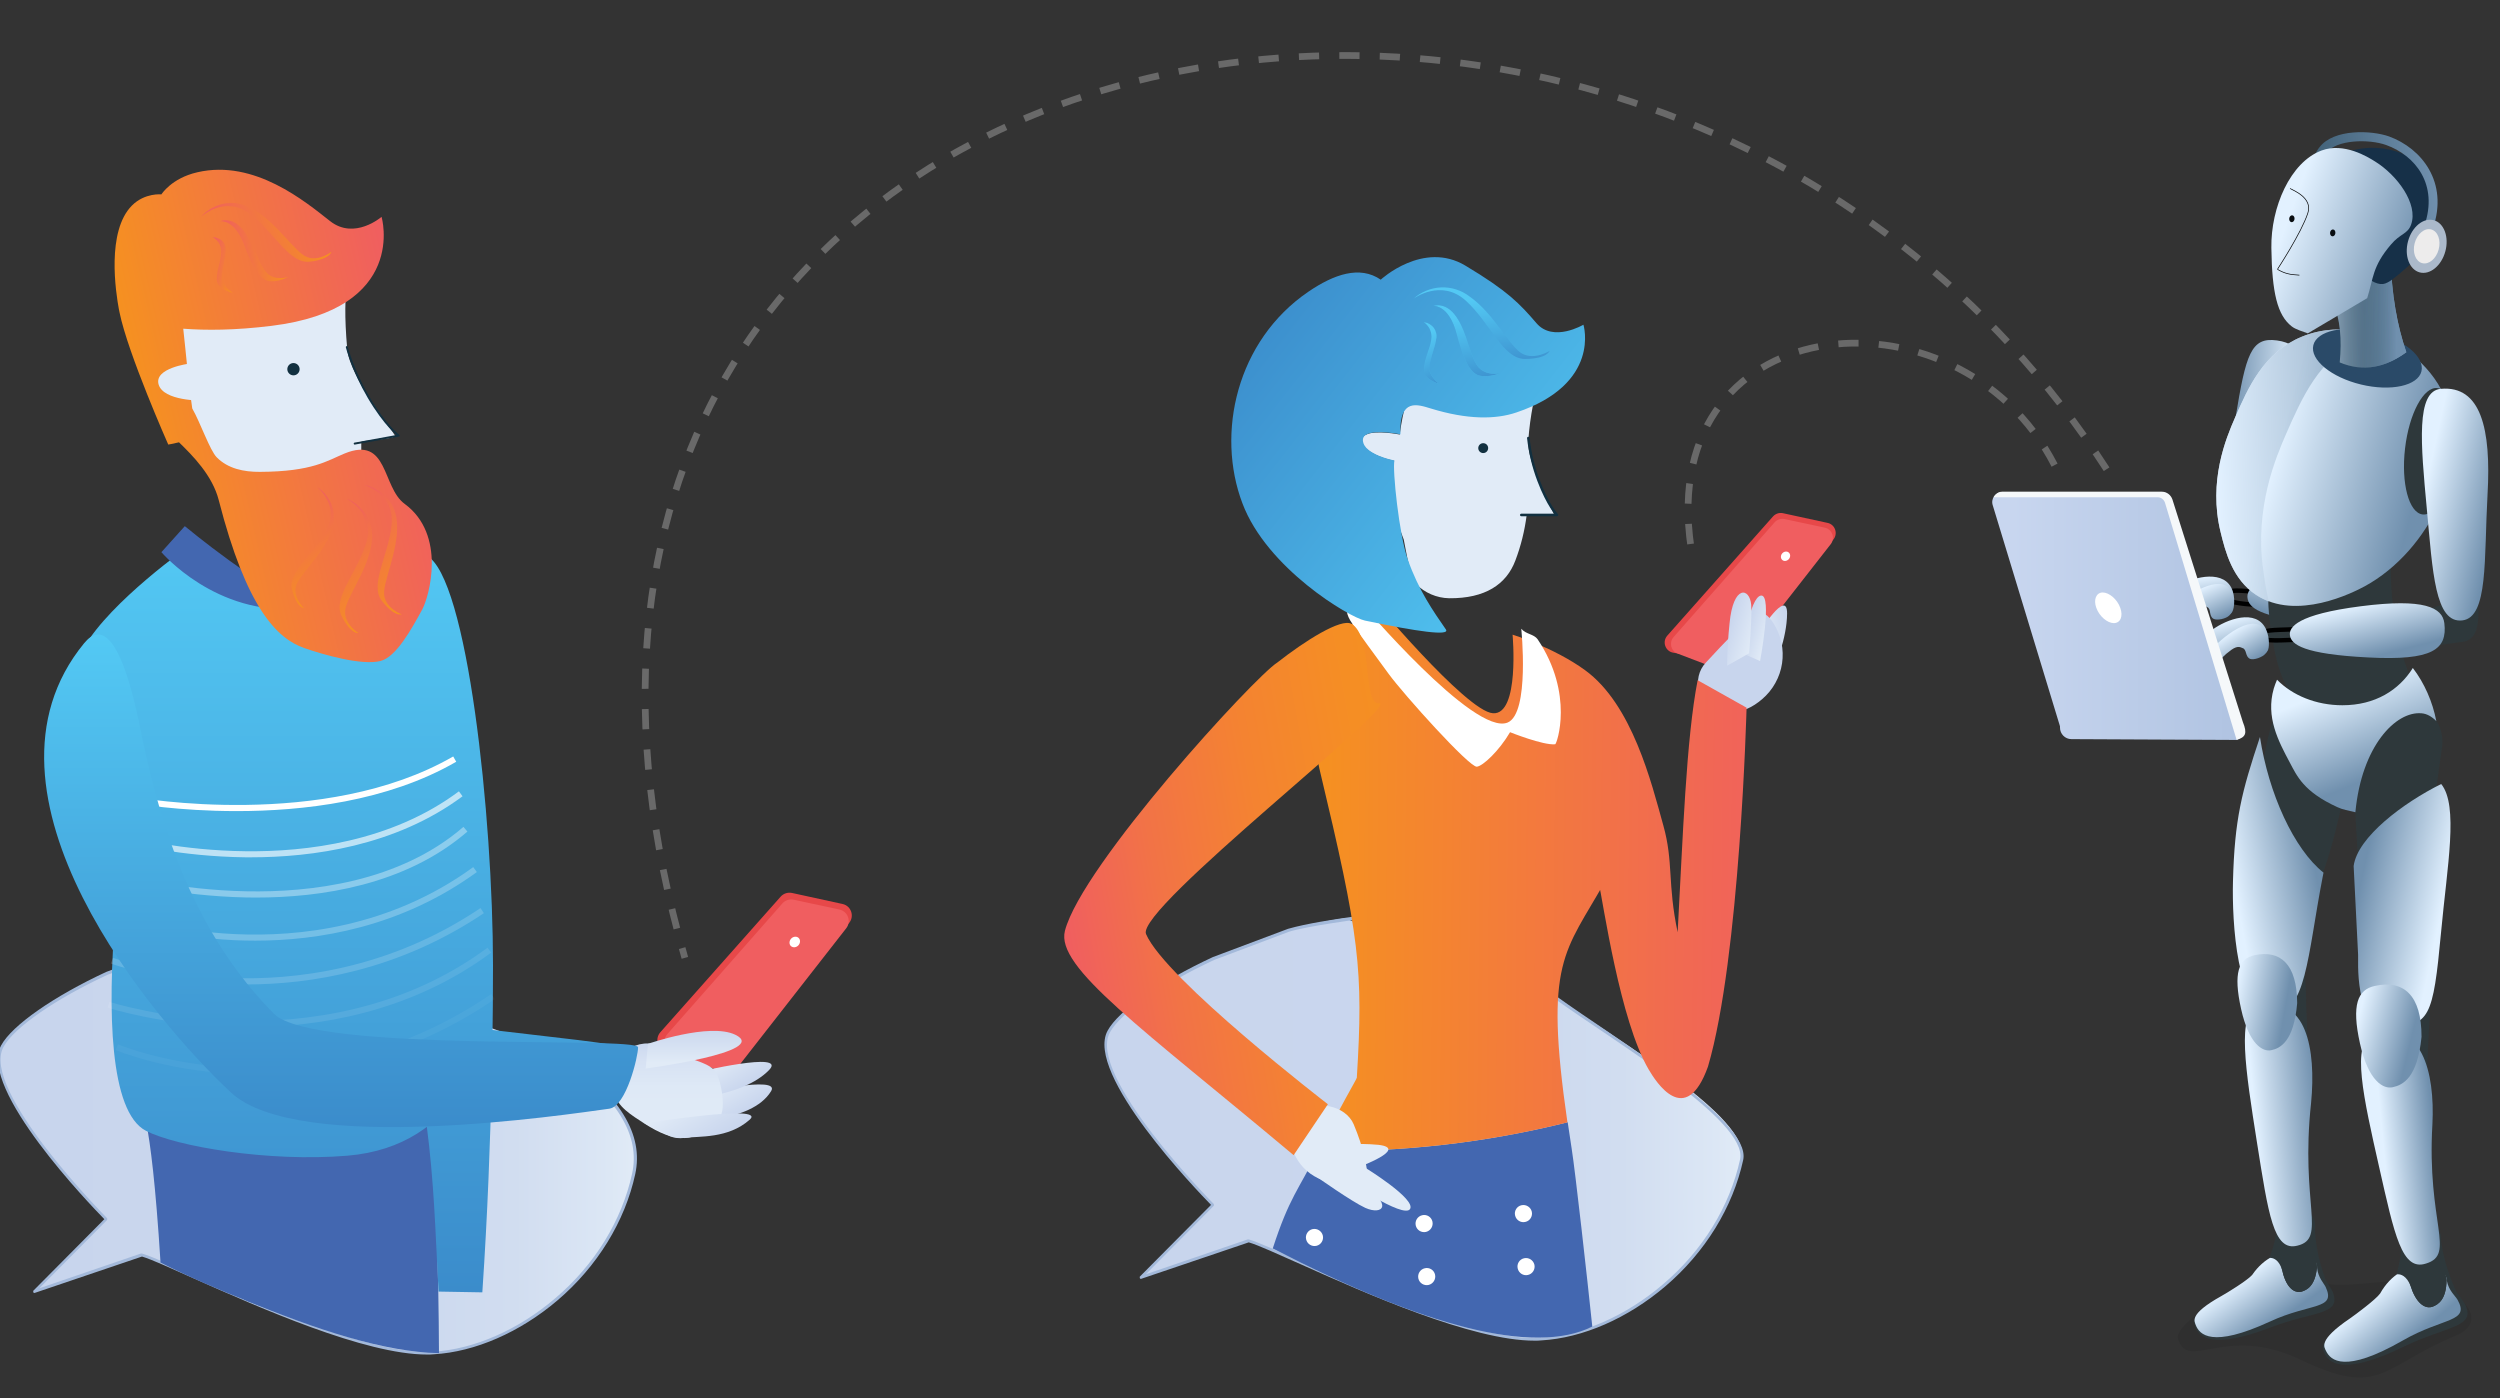 <svg width="522" height="292" viewBox="0 0 522 292" fill="none" xmlns="http://www.w3.org/2000/svg">
<rect x="0" y="0" width="522" height="292" fill="#333333" stroke="none"/>
<g clip-path="url(#clip0_316_8)">
<g clip-path="url(#clip1_316_8)">
<path d="M478.51 176.615C479.902 176.671 483.106 180.209 484.638 183.329C486.728 177.952 488.622 170.18 490.377 161.07C492.077 151.849 480.292 149.76 476.866 148.032C473.996 146.612 472.046 162.212 471.461 167.255L470.514 177.117C473.829 175.863 475.779 176.559 478.51 176.615Z" fill="#2E383B"/>
<path d="M499.765 176.354C501.192 176.208 505.123 172.597 507.133 175.626L509.958 155.59C510.453 145.805 497.988 145.251 494.173 143.912C491.028 142.834 491.407 159.23 491.494 164.53L492.595 183.966C495.857 182.247 496.94 176.645 499.765 176.354Z" fill="#2E383B"/>
<path d="M474.275 129.98C474.443 135.858 476.142 142.182 478.928 145.609C487.898 148.729 493.386 148.172 501.632 145.219C498.596 138.56 497.064 130.342 497.37 121.65L474.275 129.98Z" fill="#2E383B"/>
<path d="M473.605 125.333C473.776 132.218 475.689 139.608 478.763 143.609C488.703 147.25 494.783 146.601 503.937 143.141C500.555 135.354 498.882 125.73 499.223 115.565L473.605 125.333Z" fill="#2E383B"/>
<path d="M503.8 139.476C500.922 144.093 495.935 147.256 489.096 147.256C483.567 147.256 478.637 145.176 475.445 141.927C475.189 142.497 474.961 143.124 474.761 143.779C473.052 149.707 475.73 154.751 478.067 159.139C479.606 162.018 480.945 165.295 488.07 168.544C489.295 169.114 490.15 169.171 491.803 169.598C493.114 155.748 500.238 148.453 505.624 148.937C506.735 149.023 507.761 149.621 508.702 150.562C507.932 146.544 506.222 142.64 503.8 139.476Z" fill="url(#paint0_linear_316_8)"/>
<path d="M471.473 126.325C467.733 126.063 464.682 125.767 464.813 124.488C465.01 122.782 467.93 123.373 471.669 123.635C475.409 123.897 478.394 124.718 478.329 125.472C478.296 126.194 475.212 126.587 471.473 126.325Z" stroke="black" stroke-width="0.93" stroke-miterlimit="10"/>
<path d="M466.387 126.883C466.453 126.555 466.912 123.766 465.403 121.962C462.779 118.813 456.283 121.076 453.922 122.946C452.773 123.865 452.642 124.652 452.609 124.914C452.511 125.702 453.429 126.686 454.25 126.555C456.218 126.227 455.299 125.144 458.842 124.258C460.384 123.865 460.876 124.717 461.139 124.914C462.057 125.57 461.434 126.948 462.451 127.867C463.14 128.49 465.042 128.687 465.731 128.195C466.059 127.932 466.256 127.539 466.387 126.883Z" fill="url(#paint1_linear_316_8)"/>
<path d="M466.158 127.014C466.223 126.686 466.683 123.832 465.174 122.552C462.517 120.322 455.923 124.586 453.528 127.112C452.38 128.359 452.216 129.179 452.183 129.441C452.085 130.261 453.003 130.918 453.856 130.524C455.857 129.573 454.939 128.818 458.514 126.85C460.056 125.997 460.548 126.653 460.844 126.751C461.762 127.112 461.139 128.621 462.188 129.212C462.91 129.605 464.813 129.212 465.502 128.49C465.83 128.162 466.027 127.703 466.158 127.014Z" fill="url(#paint2_linear_316_8)"/>
<path d="M483.316 129.933C471.736 128.884 469.505 126.817 469.276 124.849C469.079 123.176 470.457 120.551 481.676 119.206C492.895 117.861 496.143 118.616 496.536 121.896C497.258 127.407 494.699 130.983 483.316 129.933Z" fill="url(#paint3_linear_316_8)"/>
<path d="M473.605 125.333C473.776 132.218 475.689 139.608 478.763 143.609C488.703 147.25 490.732 144.978 499.886 141.518C496.505 133.732 498.882 125.73 499.223 115.565L473.605 125.333Z" fill="#2E383B"/>
<path d="M478.755 133.608C475.015 133.772 471.931 133.87 471.931 132.82C471.931 131.41 474.916 131.574 478.656 131.41C482.396 131.246 485.447 131.606 485.479 132.197C485.512 132.82 482.494 133.444 478.755 133.608Z" fill="#2E383B" stroke="black" stroke-width="0.93" stroke-miterlimit="10"/>
<path d="M466.782 87.189C468.947 73.969 469.997 70.327 475.41 71.082C481.15 71.869 480.691 75.445 478.493 88.665C476.328 101.885 475.442 109.398 470.259 108.512C462.025 107.101 464.617 100.409 466.782 87.189Z" fill="url(#paint4_linear_316_8)"/>
<path d="M480.658 70.294C489.482 66.686 497.88 70.59 499.127 71.18C500.012 71.607 507.098 75.15 510.444 82.793C516.382 96.308 507.328 115.04 493.747 122.421C491.319 123.733 479.509 129.737 471.111 124.225C466.092 120.945 464.649 115.106 463.665 111.103C461.04 100.442 464.813 91.453 466.65 87.254C469.438 80.89 472.653 73.575 480.658 70.294Z" fill="url(#paint5_linear_316_8)"/>
<path d="M512.603 94.833C513.456 87.545 511.814 81.364 508.935 81.027C506.056 80.69 503.03 86.325 502.177 93.612C501.324 100.9 502.966 107.081 505.845 107.418C508.724 107.755 511.75 102.121 512.603 94.833Z" fill="#2E383B"/>
<path d="M506.836 131.344C507.033 132 508.706 133.575 507.755 134.887L514.578 133.968C518.351 133.017 517.334 127.112 517.465 125.177C517.563 123.569 511.363 125.734 509.362 126.423L506.574 127.342C507.558 128.654 506.443 130.065 506.836 131.344Z" fill="#2E383B"/>
<path d="M519.401 103.23C518.646 116.615 519.598 128.884 514.152 129.54C508.411 130.229 507.952 119.436 506.705 106.084C505.459 92.733 504.409 81.645 509.658 81.186C517.99 80.464 520.188 89.485 519.401 103.23Z" fill="url(#paint6_linear_316_8)"/>
<path d="M494.535 137.282C480.921 136.593 478.362 134.559 478.132 132.623C477.935 130.95 479.641 128.293 492.927 126.587C506.213 124.881 509.986 126.85 510.379 130.13C511.035 135.609 507.919 137.971 494.535 137.282Z" fill="url(#paint7_linear_316_8)"/>
<path d="M473.736 134.789C473.769 134.46 473.9 131.639 472.195 130.032C469.242 127.211 463.009 130.229 460.91 132.361C459.893 133.411 459.827 134.198 459.827 134.46C459.827 135.281 460.844 136.133 461.664 135.904C463.567 135.346 462.55 134.395 465.962 133.083C467.438 132.525 468.028 133.312 468.324 133.476C469.308 134.034 468.848 135.445 469.964 136.265C470.751 136.822 472.621 136.79 473.244 136.199C473.572 135.871 473.704 135.445 473.736 134.789Z" fill="url(#paint8_linear_316_8)"/>
<path d="M473.54 134.953C473.572 134.624 473.704 131.738 472.031 130.655C469.144 128.752 463.075 133.739 461.008 136.56C459.991 137.938 459.958 138.758 459.958 139.02C459.958 139.84 460.943 140.365 461.73 139.873C463.6 138.692 462.616 138.069 465.929 135.674C467.372 134.657 467.93 135.248 468.225 135.313C469.177 135.543 468.75 137.15 469.833 137.577C470.587 137.872 472.424 137.249 473.048 136.462C473.343 136.134 473.507 135.641 473.54 134.953Z" fill="url(#paint9_linear_316_8)"/>
<path opacity="0.65" d="M472.555 119.009C470.718 106.117 475.179 95.554 477.311 90.666C480.592 83.187 484.332 74.625 492.566 71.213C493.878 70.655 495.19 70.294 496.437 70.098C493.025 68.949 486.956 67.736 480.658 70.294C472.653 73.575 469.438 80.89 466.65 87.287C464.813 91.454 461.04 100.475 463.665 111.136C464.649 115.138 466.092 120.945 471.111 124.258C471.964 124.816 472.85 125.242 473.736 125.603C473.145 123.241 472.817 120.945 472.555 119.009Z" fill="url(#paint10_linear_316_8)"/>
<path d="M505.601 77.523C506.331 74.494 501.867 70.82 495.632 69.318C489.397 67.816 483.75 69.054 483.021 72.084C482.291 75.114 486.754 78.787 492.989 80.289C499.225 81.791 504.871 80.553 505.601 77.523Z" fill="#2A4A68"/>
<path d="M487.022 62.717C488.696 66.653 488.991 71.049 488.531 75.674C493.518 77.774 498.11 76.691 502.441 73.542C500.505 67.933 499.357 61.437 499.16 53.859L487.022 62.717Z" fill="url(#paint11_linear_316_8)"/>
<path d="M487.022 62.717C488.696 66.653 488.991 71.049 488.531 75.674C493.518 77.774 498.11 76.691 502.441 73.542C500.505 67.933 499.357 61.437 499.16 53.859L487.022 62.717Z" fill="url(#paint12_linear_316_8)"/>
<path d="M487.022 62.717C488.696 66.653 488.991 71.049 488.531 75.674C493.518 77.774 498.11 76.691 502.441 73.542C500.505 67.933 499.357 61.437 499.16 53.859L487.022 62.717Z" fill="url(#paint13_linear_316_8)"/>
<path d="M487.022 62.717C488.696 66.653 488.991 71.049 488.531 75.674C493.518 77.774 498.11 76.691 502.441 73.542C500.505 67.933 499.357 61.437 499.16 53.859L487.022 62.717Z" fill="url(#paint14_linear_316_8)"/>
<path d="M486.727 34.045C490.532 29.616 501.391 29.584 506.082 35.357C509.789 39.917 508.476 46.609 508.378 47.167C508.214 47.922 507.853 49.594 506.738 51.432C506.213 52.252 505.491 53.269 503.457 55.04C500.308 57.796 498.766 59.173 497.552 59.305C492.041 59.895 480.658 41.098 486.727 34.045Z" fill="#163048"/>
<path d="M507.984 47.725L506.213 47.101C509.165 38.539 504.343 32.471 498.208 30.273C494.633 28.993 487.842 29.124 485.743 31.913L483.118 32.831C483.545 31.913 483.938 31.158 484.266 30.797C487.219 26.828 495.223 27.189 498.864 28.501C505.589 30.962 511.33 38.014 507.984 47.725Z" fill="url(#paint15_linear_316_8)"/>
<path d="M510.59 52.476C511.4 49.467 510.313 46.558 508.161 45.978C506.009 45.398 503.608 47.368 502.797 50.377C501.987 53.386 503.074 56.295 505.226 56.875C507.378 57.454 509.779 55.485 510.59 52.476Z" fill="#ABB9CA"/>
<path d="M509.195 52.1C509.718 50.158 509.022 48.282 507.64 47.91C506.258 47.538 504.713 48.81 504.19 50.752C503.667 52.694 504.364 54.57 505.746 54.942C507.128 55.315 508.672 54.042 509.195 52.1Z" fill="#EDECEC"/>
<path d="M495.912 33.717C494.403 32.766 489.417 29.682 484.758 31.421C478.197 33.848 474.13 43.329 474.261 51.76C474.392 61.142 475.507 65.833 478.526 68.162C479.313 68.785 480.887 69.245 481.872 69.605L494.272 62.257C495.584 58.091 495.322 55.663 499.192 51.103C501.226 48.676 502.735 48.938 503.457 46.839C504.933 42.574 500.57 36.604 495.912 33.717Z" fill="url(#paint16_linear_316_8)"/>
<path d="M478.165 39.36C478.821 39.753 482.955 41.295 481.872 44.51C480.527 48.611 475.574 56.156 475.574 56.156" stroke="black" stroke-width="0.142" stroke-miterlimit="10"/>
<path d="M479.098 45.74C479.144 45.344 478.934 44.994 478.628 44.958C478.322 44.923 478.037 45.215 477.99 45.61C477.944 46.006 478.154 46.356 478.46 46.392C478.766 46.428 479.052 46.136 479.098 45.74Z" fill="#0A0E11"/>
<path d="M487.628 48.693C487.675 48.297 487.464 47.947 487.158 47.911C486.852 47.875 486.567 48.167 486.52 48.563C486.474 48.959 486.685 49.309 486.99 49.345C487.296 49.38 487.582 49.089 487.628 48.693Z" fill="#0A0E11"/>
<path d="M475.509 56.224C477.06 57.125 478.094 57.347 480.115 57.452" stroke="black" stroke-width="0.141"/>
<path opacity="0.54" d="M480.218 283.857C464.645 276.404 456.798 286.523 454.77 279.536C453.609 275.597 473.642 264.516 480.218 266.734C489.117 269.726 491.925 267.439 503.698 267.439C514.534 268.942 519.958 275.915 512.771 278.888C497.11 285.369 497.243 291.999 480.218 283.857Z" fill="black" fill-opacity="0.14"/>
<path d="M501.869 281.198C488.953 287.464 486.189 284.481 485.313 282.456C485.012 281.635 483.617 280.212 490.896 275.971C492.045 275.287 496.669 272.386 497.682 271.128C502.826 263.356 511.446 262.535 511.336 266.503C511.583 268.583 514.346 271.565 514.702 272.332C517.11 277.23 510.926 276.792 501.869 281.198Z" fill="#2E383B"/>
<path d="M508.435 272.55C509.065 272.523 512.157 268.418 513.005 269.951C511.226 266.257 510.214 262.699 509.694 259.197C509.995 254.408 504.659 253.861 503.017 253.122C501.676 252.52 501.567 259.99 501.184 262.535C500.91 264.341 499.46 269.978 499.46 269.978C500.856 269.185 507.204 272.632 508.435 272.55Z" fill="#2E383B"/>
<path d="M501.676 279.911C489.527 286.862 486.626 284.043 485.668 282.073C485.34 281.279 483.862 279.911 490.676 275.287C491.743 274.548 496.039 271.374 496.97 270.088C501.457 262.07 510.734 263.411 510.898 267.406C511.253 269.458 512.731 270.662 513.142 271.401C515.768 276.135 510.186 275.013 501.676 279.911Z" fill="url(#paint17_linear_316_8)"/>
<path d="M510.843 267.297C510.789 271.319 509.147 272.359 507.97 272.824C506.958 273.235 505.097 272.934 503.701 269.54C502.306 266.12 502.88 264.533 504.851 263.712C508.162 262.371 510.405 263.356 510.843 267.297Z" fill="#2E383B"/>
<path d="M510.844 267.297C510.789 271.319 509.147 272.359 507.97 272.824C506.958 273.235 505.097 272.934 503.702 269.54C502.06 263.876 498.721 267.433 501.403 265.217C502.58 262.289 510.406 263.356 510.844 267.297Z" fill="#2E383B"/>
<path d="M506.629 226.005L507.067 216.756C507.231 214.266 507.806 206.549 506.301 206.987C504.467 207.534 498.584 207.479 498.584 212.131L499.432 221.627C500.445 220.258 502.223 222.037 502.907 222.146C504.194 222.338 505.124 225.102 506.629 226.005Z" fill="#2E383B"/>
<path d="M507.888 234.761C506.684 255.311 512.841 261.906 506.575 263.821C501.513 265.491 499.98 257.883 496.751 243.627C493.522 229.343 490.813 217.494 495.493 216.181C505.645 212.678 508.436 223.843 507.888 234.761Z" fill="url(#paint18_linear_316_8)"/>
<path d="M509.721 163.697C513.388 168.239 510.98 180.717 509.694 194.673C508.025 212.569 507.259 214.238 499.077 214.348C491.333 214.457 492.482 199.899 492.373 199.38C492.318 199.051 491.497 181.155 491.442 180.827C492.236 174.779 501.841 167.61 509.721 163.697Z" fill="url(#paint19_linear_316_8)"/>
<path d="M505.617 216.482C504.769 225.129 501.704 226.552 499.57 227.017C497.736 227.427 494.535 225.895 492.756 217.85C490.977 209.805 492.263 206.658 495.848 205.865C501.868 204.524 505.617 207.78 505.617 216.482Z" fill="url(#paint20_linear_316_8)"/>
<path d="M474.18 277.136C461.428 282.034 459.02 278.942 458.364 276.945C458.145 276.151 456.941 274.646 464.165 271.225C465.314 270.678 469.911 268.27 471.006 267.176C476.506 260.198 484.742 260.116 484.332 263.919C484.387 265.917 486.795 269.009 487.068 269.748C488.984 274.646 483.128 273.716 474.18 277.136Z" fill="#2E383B"/>
<path d="M481.896 219.288L481.541 210.039C481.513 207.549 481.404 199.805 479.926 200.353C478.147 201.037 472.292 201.502 472.675 206.126L474.344 215.512C475.247 214.062 477.162 215.676 477.846 215.731C479.187 215.841 480.337 218.522 481.896 219.288Z" fill="#2E383B"/>
<path d="M481.048 269.474C481.65 269.501 484.961 265.835 485.645 267.367C484.249 263.7 483.565 260.225 483.346 256.832C484.03 252.289 478.941 251.332 477.463 250.483C476.232 249.799 475.52 256.941 474.918 259.322C474.508 261.019 472.647 266.3 472.647 266.3C474.07 265.643 479.871 269.447 481.048 269.474Z" fill="#2E383B"/>
<path d="M482.553 230.316C480.282 251.359 485.891 258.611 479.707 260.088C474.7 261.402 473.632 253.466 471.252 238.525C468.898 223.585 466.901 211.189 471.498 210.204C481.568 207.44 483.648 219.124 482.553 230.316Z" fill="url(#paint21_linear_316_8)"/>
<path d="M471.881 153.889C468.077 165.3 466.572 170.991 466.244 184.126C466.025 192.308 467.01 211.463 474.481 211.572C481.568 211.682 481.759 199.724 484.961 183.168C485.016 182.84 485.07 182.539 485.152 182.211C478.968 177.285 473.687 165.683 471.881 153.889Z" fill="url(#paint22_linear_316_8)"/>
<path d="M479.652 209.465C478.941 217.537 476.122 218.878 474.207 219.289C472.537 219.644 469.61 218.194 467.94 210.669C466.271 203.144 467.42 200.189 470.704 199.45C476.15 198.273 479.625 201.311 479.652 209.465Z" fill="url(#paint23_linear_316_8)"/>
<path d="M473.988 275.932C461.783 281.569 459.238 278.641 458.472 276.671C458.226 275.877 456.94 274.454 463.808 270.623C464.903 270.021 469.281 267.34 470.266 266.19C475.219 258.912 483.975 260.937 483.811 264.768C484.003 266.765 485.289 268.024 485.617 268.763C487.779 273.497 482.525 271.992 473.988 275.932Z" fill="url(#paint24_linear_316_8)"/>
<path d="M483.785 264.658C483.402 268.489 481.732 269.337 480.583 269.693C479.598 269.994 477.819 269.583 476.78 266.218C475.74 262.852 476.396 261.374 478.339 260.772C481.596 259.732 483.703 260.882 483.785 264.658Z" fill="#2E383B"/>
<path d="M483.784 264.658C483.401 268.489 481.732 269.337 480.583 269.693C479.598 269.994 477.819 269.584 476.779 266.218C475.685 260.69 472.182 263.782 474.946 261.894C476.287 259.213 483.702 260.882 483.784 264.658Z" fill="#2E383B"/>
</g>
<g clip-path="url(#clip2_316_8)">
<g clip-path="url(#clip3_316_8)">
<path d="M326.445 209.237C337.408 217.223 365.649 233.176 363.725 242.106C359.097 263.105 339.15 278.533 321.853 279.567C304.556 280.566 268.511 261.381 260.743 259.022L238.255 266.735L253.247 251.58C253.247 251.58 226.422 224.573 231.485 215.371C233.736 211.342 242.339 205.226 253.356 200.162L269.055 194.263C272.903 193.156 276.824 192.285 280.798 191.722" fill="url(#paint25_linear_316_8)"/>
<path d="M271.706 264.031C266.751 261.835 262.776 260.002 260.743 259.403L238.31 267.008C238.201 267.062 238.147 267.008 238.038 266.953C238.038 266.899 237.984 266.899 237.984 266.845C237.984 266.79 237.984 266.79 237.984 266.736C237.984 266.681 237.984 266.681 237.984 266.627C237.984 266.572 237.984 266.518 238.038 266.518L252.866 251.581C250.162 248.822 226.368 224.193 231.268 215.208C233.519 211.016 242.34 204.899 253.248 199.836L268.947 193.937C272.795 192.83 278.585 191.959 282.56 191.396C282.723 191.396 283.558 191.505 283.612 191.668C283.612 191.831 283.34 191.995 283.34 191.995C283.34 191.995 272.976 193.374 269.165 194.536L253.52 200.434C242.721 205.462 233.954 211.47 231.758 215.553C226.803 224.483 253.139 251.091 253.411 251.363C253.411 251.417 253.465 251.417 253.465 251.472C253.465 251.526 253.465 251.526 253.465 251.581C253.465 251.635 253.465 251.635 253.465 251.69C253.465 251.744 253.465 251.798 253.411 251.798L239.254 266.064L260.526 258.786C260.58 258.786 260.58 258.786 260.635 258.786C260.689 258.786 260.689 258.786 260.743 258.786C262.776 259.385 266.806 261.218 271.869 263.469C285.754 269.64 309.004 280.112 321.727 279.332C330.221 278.842 339.532 274.758 347.245 268.151C355.504 261.146 361.184 251.889 363.326 242.088C365.087 234.048 336.7 217.277 324.522 208.457C324.413 208.348 324.359 208.13 324.467 208.021C324.576 207.912 324.794 207.858 324.903 207.967C337.299 216.951 365.794 233.885 363.98 242.197C361.838 252.052 356.048 261.49 347.717 268.587C339.895 275.248 330.475 279.386 321.818 279.876C321.382 279.931 320.928 279.931 320.438 279.931C307.407 279.967 285.155 270.039 271.706 264.031Z" fill="#A3B9DA"/>
<path d="M332.471 276.99C331.4 266.754 328.914 244.556 328.17 239.874C327.861 237.914 327.589 236.08 327.335 234.32C310.292 238.585 292.777 240.6 275.208 240.309C271.125 248.477 269.219 250.001 265.752 260.673C297.388 276.972 320.202 283.07 332.471 276.99Z" fill="#4367B0"/>
<path d="M370.205 107.834L348.135 132.717C346.991 134.006 347.735 136.039 349.423 136.293L358.153 137.672C358.861 137.781 359.587 137.527 360.077 137.019L382.71 112.771C383.853 111.537 383.236 109.522 381.585 109.177L372.31 107.162C371.53 106.981 370.731 107.253 370.205 107.834Z" fill="#E74849"/>
<path d="M370.531 109.068L349.441 133.026C348.443 134.169 348.878 135.948 350.294 136.474L359.659 140.05C360.549 140.395 361.547 140.104 362.146 139.36L382.256 113.624C383.236 112.372 382.564 110.502 381.004 110.175L372.618 108.379C371.838 108.233 371.039 108.487 370.531 109.068Z" fill="#F05E60"/>
<path d="M373.489 116.764C373.87 116.346 373.889 115.729 373.507 115.384C373.144 115.04 372.527 115.112 372.146 115.53C371.765 115.947 371.747 116.564 372.128 116.909C372.491 117.254 373.09 117.181 373.489 116.764Z" fill="white"/>
<path d="M370.749 141.32C370.749 141.32 364.215 142.7 358.316 141.574C352.418 140.467 363.289 136.565 363.289 136.565L370.749 141.32Z" fill="url(#paint26_linear_316_8)"/>
<path d="M370.532 139.161C370.532 139.161 373.109 133.443 373.145 128.089C373.163 122.735 367.337 132.1 367.337 132.1L370.532 139.161Z" fill="url(#paint27_linear_316_8)"/>
<path d="M361.202 148.544C360.549 148.472 359.914 148.344 359.333 148.254C358.298 148.054 357.336 147.564 356.538 146.874C355.739 146.167 355.158 145.277 354.832 144.261C354.505 143.263 354.451 142.174 354.687 141.157C354.922 140.123 355.413 139.179 356.139 138.398C359.95 134.242 364.705 129.305 366.738 128.162C368.008 127.454 369.243 128.507 370.332 130.177C371.911 132.663 372.528 135.621 372.092 138.525C371.657 141.429 370.168 144.079 367.936 145.985C365.994 147.655 363.689 148.853 361.202 148.544Z" fill="url(#paint28_linear_316_8)"/>
<path d="M367.501 138.035C367.501 138.035 370.115 124.151 367.719 124.35C365.323 124.55 363.671 136.329 363.671 136.329L367.501 138.035Z" fill="url(#paint29_linear_316_8)"/>
<path d="M365.214 136.402C365.214 136.402 365.867 129.106 365.65 126.292C365.359 122.699 361.893 121.991 361.13 130.158C360.822 133.099 360.64 136.057 360.622 138.997L365.214 136.402Z" fill="url(#paint30_linear_316_8)"/>
<path d="M333.905 166.059C333.851 165.841 333.814 165.605 333.796 165.387C333.706 161.993 333.887 163.028 333.905 166.059Z" fill="url(#paint31_linear_316_8)"/>
<path d="M275.208 240.309C279.691 231.307 283.285 225.336 283.303 225.027C284.7 202.412 283.902 195.642 275.48 160.45C271.868 145.331 285.898 124.259 285.898 124.259C285.898 124.259 306.099 148.544 311.725 148.925C317.352 149.324 315.827 132.517 315.827 132.517C315.827 132.517 324.466 135.204 330.946 139.923C340.801 147.074 344.794 163.336 347.299 172.338C349.459 180.07 348.134 184.444 350.294 194.662C351.383 174.843 352.072 154.315 354.468 142.028L364.686 147.763C364.686 147.763 363.325 199.908 356.628 222.704C351.963 235.717 345.738 225.862 344.25 223.321C338.242 213.121 334.775 188.618 333.741 183.9C330.783 180.614 333.668 162.011 333.741 165.423C333.759 165.641 333.795 165.877 333.85 166.095C333.886 170.16 337.897 179.072 335.193 183.918C326.735 199.036 322.361 200.398 327.28 234.356C310.255 238.603 292.741 240.599 275.208 240.309Z" fill="url(#paint32_linear_316_8)"/>
<path d="M317.643 131.284C317.643 131.284 319.458 148.925 314.793 150.867C307.805 153.789 283.975 125.621 283.975 125.621C283.975 125.621 279.564 125.53 281.942 129.578C282.686 130.848 288.385 138.562 289.964 140.722C293.122 145.041 306.825 160.269 308.368 160.087C309.639 159.942 312.996 156.802 315.301 152.882C315.301 152.882 322.216 155.659 324.721 155.405C325.048 155.405 328.75 144.932 321.055 133.48C320.274 132.373 318.604 132.445 317.643 131.284Z" fill="white"/>
<path d="M293.104 112.662C291.307 107.616 288.421 102.353 291.035 96.2C290.399 96.073 287.278 95.365 285.553 93.931C285.227 93.731 284.954 93.459 284.755 93.133C284.555 92.806 284.446 92.443 284.428 92.062C284.392 91.79 284.428 91.517 284.573 91.299C284.7 91.064 284.918 90.882 285.172 90.791C287.132 89.702 292.287 90.737 292.287 90.737V90.592C292.432 89.412 292.632 88.268 292.85 87.179C293.285 85.038 293.866 82.932 294.592 80.882L295.173 81.081C300.563 82.751 306.099 83.84 311.707 84.348L312.923 84.457C315.319 84.638 317.715 84.657 320.092 84.53C319.621 86.962 319.294 89.412 319.112 91.88C318.713 96.599 324.285 106.709 324.485 107.416C324.684 108.142 318.822 107.235 318.768 107.562C318.35 110.81 317.57 113.987 316.408 117.036C314.539 122.009 310.11 124.985 302.56 124.913C299.964 124.858 297.496 123.788 295.663 121.954C293.739 117.635 293.739 115.548 293.104 112.662Z" fill="#E1EBF7"/>
<path d="M319.113 91.463C319.458 94.512 320.165 97.489 321.254 100.356C323.196 105.511 325.102 107.525 325.102 107.525H317.643" stroke="#123040" stroke-width="0.53" stroke-linecap="round" stroke-linejoin="round"/>
<path d="M309.693 94.603C309.131 94.603 308.659 94.149 308.659 93.568C308.659 93.006 309.112 92.534 309.693 92.534C310.274 92.534 310.728 92.987 310.728 93.568C310.728 94.131 310.274 94.603 309.693 94.603Z" fill="#123040"/>
<path d="M273.176 60.917C278.548 57.25 283.939 55.399 288.295 58.394C288.295 58.394 297.17 50.172 305.991 55.472C314.811 60.753 317.316 63.403 320.819 67.487C324.322 71.552 330.62 67.796 330.62 67.796C330.62 67.796 334.431 80.137 316.608 86.127C312.27 87.597 306.426 87.651 298.749 85.292C295.99 84.457 292.179 83.059 292.396 90.555V90.682C292.396 90.682 287.242 89.648 285.3 90.737C285.064 90.846 284.846 91.027 284.719 91.263C284.592 91.499 284.538 91.753 284.556 92.025C284.61 92.388 284.737 92.751 284.937 93.06C285.136 93.387 285.391 93.659 285.681 93.877C287.369 95.329 290.509 96.018 291.162 96.145C290.69 97.924 292.142 111.754 293.939 116.8C296.19 123.261 299.33 127.708 301.889 131.41C302.905 132.862 295.936 131.882 284.991 129.577C281.724 128.888 264.518 118.669 259.418 105.093C253.864 90.446 258.202 71.135 273.176 60.917Z" fill="url(#paint33_linear_316_8)"/>
<path d="M295.138 62.369C295.138 62.369 300.891 58.085 306.064 62.786C311.218 67.469 313.796 74.983 318.442 74.947C323.088 74.91 323.56 73.258 323.56 73.258C323.56 73.258 320.475 75.237 317.861 73.858C315.248 72.478 311.981 65.509 306.862 61.915C305.156 60.608 303.051 59.918 300.909 60.009C298.786 60.1 296.735 60.935 295.138 62.369Z" fill="url(#paint34_linear_316_8)"/>
<path d="M299.293 63.875C299.293 63.875 302.56 63.603 304.139 69.701C305.428 74.656 306.898 78.105 309.094 78.468C310.491 78.649 311.925 78.468 313.232 77.905C313.232 77.905 310.074 78.685 308.422 76.308C306.771 73.93 306.408 69.592 304.139 66.235C301.888 62.859 299.293 63.875 299.293 63.875Z" fill="url(#paint35_linear_316_8)"/>
<path d="M299.293 63.875C299.293 63.875 302.56 63.603 304.139 69.701C305.428 74.656 306.898 78.105 309.094 78.468C310.491 78.649 311.925 78.468 313.232 77.905C313.232 77.905 310.074 78.685 308.422 76.308C306.771 73.93 306.408 69.592 304.139 66.235C301.888 62.859 299.293 63.875 299.293 63.875Z" fill="url(#paint36_linear_316_8)"/>
<path d="M297.26 67.269C297.678 67.305 298.077 67.414 298.44 67.632C298.803 67.85 299.13 68.104 299.366 68.449C299.62 68.776 299.783 69.175 299.874 69.574C299.965 69.974 299.965 70.409 299.874 70.808C299.529 72.914 298.658 74.674 298.44 76.58C298.204 78.486 300.546 80.174 300.546 80.174C300.546 80.174 296.789 79.23 297.297 76.471C297.805 73.712 298.803 72.369 298.894 70.355C298.894 69.756 298.749 69.157 298.477 68.612C298.168 68.068 297.751 67.596 297.26 67.269Z" fill="url(#paint37_linear_316_8)"/>
<path d="M297.26 67.269C297.678 67.305 298.077 67.414 298.44 67.632C298.803 67.85 299.13 68.104 299.366 68.449C299.62 68.776 299.783 69.175 299.874 69.574C299.965 69.974 299.965 70.409 299.874 70.808C299.529 72.914 298.658 74.674 298.44 76.58C298.204 78.486 300.546 80.174 300.546 80.174C300.546 80.174 296.789 79.23 297.297 76.471C297.805 73.712 298.803 72.369 298.894 70.355C298.894 69.756 298.749 69.157 298.477 68.612C298.168 68.068 297.751 67.596 297.26 67.269Z" fill="url(#paint38_linear_316_8)"/>
<path d="M318.496 255.138C317.534 255.374 316.572 254.757 316.354 253.795C316.118 252.833 316.717 251.871 317.679 251.653C318.641 251.435 319.603 252.034 319.839 252.996C320.057 253.958 319.458 254.92 318.496 255.138Z" fill="white"/>
<path d="M274.864 260.129C273.902 260.347 272.94 259.748 272.722 258.786C272.486 257.824 273.103 256.862 274.047 256.644C275.009 256.426 275.971 257.025 276.207 257.987C276.424 258.949 275.825 259.911 274.864 260.129Z" fill="white"/>
<path d="M297.75 257.225C296.788 257.443 295.826 256.844 295.608 255.882C295.39 254.92 295.989 253.958 296.951 253.74C297.913 253.504 298.875 254.103 299.093 255.065C299.311 256.027 298.712 256.989 297.75 257.225Z" fill="white"/>
<path d="M274.81 245.645C274.81 245.645 282.233 250.909 285.064 252.198C288.64 253.813 291.271 251.653 283.939 246.898C278.603 243.431 275.826 241.979 275.826 241.979L274.81 245.645Z" fill="url(#paint39_linear_316_8)"/>
<path d="M280.78 246.154C280.78 246.154 293.068 254.539 294.411 252.452C295.754 250.364 284.937 243.74 284.937 243.74L280.78 246.154Z" fill="url(#paint40_linear_316_8)"/>
<path d="M270.217 233.739C270.634 233.285 271.052 232.868 271.469 232.469C274.682 229.492 280.98 230.799 282.65 234.756C284.682 239.583 285.481 243.522 285.481 245.573C285.517 246.861 283.847 247.279 281.669 247.297C275.045 247.333 270.925 244.175 269.509 238.857C268.892 236.625 268.62 235.482 270.217 233.739Z" fill="url(#paint41_linear_316_8)"/>
<path d="M274.592 239.801C278.93 238.894 283.394 238.64 287.805 239.039C294.321 239.801 283.485 243.776 283.485 243.776L274.592 239.801Z" fill="url(#paint42_linear_316_8)"/>
<path d="M277.26 230.563C277.26 230.563 243.301 204.427 239.29 195.026C237.058 189.78 293.395 146.257 287.841 146.82C284.538 147.147 286.697 132.863 282.196 130.267C280.036 129.015 272.45 133.825 266.714 138.326C261.868 141.375 225.896 180.669 222.356 194.354C220.396 201.977 238.147 214.41 270.108 241.199L277.26 230.563Z" fill="url(#paint43_linear_316_8)"/>
<path d="M319.041 266.209C318.079 266.445 317.117 265.828 316.899 264.866C316.663 263.904 317.262 262.942 318.224 262.724C319.186 262.506 320.148 263.105 320.384 264.067C320.602 265.029 320.003 265.991 319.041 266.209Z" fill="white"/>
<path d="M298.295 268.296C297.333 268.514 296.371 267.915 296.154 266.953C295.936 265.991 296.535 265.029 297.497 264.812C298.459 264.576 299.421 265.175 299.638 266.137C299.856 267.099 299.257 268.061 298.295 268.296Z" fill="white"/>
</g>
</g>
<g clip-path="url(#clip4_316_8)">
<g clip-path="url(#clip5_316_8)">
<path d="M117.097 220.09C128.033 228.056 134.298 236.186 132.379 245.094C127.762 266.043 107.863 281.433 90.608 282.465C73.353 283.461 37.394 264.323 29.645 261.969L7.212 269.664L22.167 254.546C22.167 254.546 -4.594 227.604 0.458 218.424C2.703 214.404 11.285 208.303 22.276 203.251L37.938 197.367C41.776 196.262 45.687 195.393 49.652 194.832" fill="url(#paint44_linear_316_8)"/>
<path d="M40.581 266.985C35.638 264.794 31.672 262.965 29.645 262.368L7.265 269.954C7.157 270.008 7.102 269.954 6.994 269.9C6.994 269.845 6.939 269.845 6.939 269.791C6.939 269.737 6.939 269.737 6.939 269.682C6.939 269.628 6.939 269.628 6.939 269.574C6.939 269.519 6.939 269.465 6.994 269.465L21.786 254.564C19.089 251.812 -4.648 227.242 0.24 218.279C2.485 214.097 11.285 207.995 22.167 202.943L37.828 197.059C41.685 195.955 45.632 195.085 49.597 194.524C49.76 194.524 49.869 194.633 49.923 194.796C49.923 194.959 49.815 195.067 49.652 195.122C45.741 195.665 41.848 196.498 38.046 197.657L22.438 203.541C11.665 208.538 2.92 214.531 0.729 218.605C-4.214 227.513 22.058 254.057 22.33 254.328C22.33 254.383 22.384 254.383 22.384 254.437C22.384 254.491 22.384 254.491 22.384 254.546C22.384 254.6 22.384 254.6 22.384 254.654C22.384 254.709 22.384 254.763 22.33 254.763L8.207 268.994L29.427 261.734C29.482 261.734 29.482 261.734 29.536 261.734C29.59 261.734 29.59 261.734 29.645 261.734C31.672 262.331 35.692 264.16 40.743 266.405C54.595 272.561 77.788 283.008 90.481 282.23C98.954 281.741 108.243 277.667 115.938 271.077C124.176 264.088 129.843 254.854 131.98 245.076C133.736 237.055 128.956 229.197 116.807 220.398C116.698 220.289 116.644 220.072 116.753 219.963C116.861 219.855 117.079 219.8 117.187 219.909C129.554 228.871 134.442 236.892 132.632 245.185C130.495 255.016 124.719 264.432 116.409 271.511C108.605 278.156 99.208 282.284 90.571 282.773C90.137 282.827 89.684 282.827 89.195 282.827C76.195 282.864 53.997 272.96 40.581 266.985Z" fill="#A3B9DA"/>
<path d="M162.995 187.227L137.882 215.527C136.597 216.976 137.412 219.293 139.349 219.601L149.271 221.158C150.086 221.285 150.901 220.995 151.462 220.398L177.191 192.84C178.494 191.446 177.788 189.147 175.905 188.748L165.367 186.449C164.498 186.268 163.593 186.558 162.995 187.227Z" fill="#E74849"/>
<path d="M163.358 188.64L139.367 215.889C138.227 217.175 138.734 219.203 140.345 219.818L150.992 223.892C152.005 224.272 153.146 223.964 153.816 223.113L176.684 193.836C177.807 192.406 177.046 190.287 175.254 189.907L165.73 187.861C164.843 187.68 163.937 187.97 163.358 188.64Z" fill="#F05E60"/>
<path d="M166.708 197.385C167.142 196.914 167.16 196.208 166.744 195.828C166.327 195.448 165.621 195.52 165.187 195.991C164.752 196.462 164.734 197.168 165.15 197.548C165.585 197.928 166.273 197.856 166.708 197.385Z" fill="white"/>
<path d="M142.752 233.995C142.752 233.995 156.803 234.683 161.003 227.839C163.14 224.399 145.722 228.346 145.722 228.346L142.752 233.995Z" fill="url(#paint45_linear_316_8)"/>
<path d="M142.336 229.577C142.336 229.577 155.011 229.197 160.587 223.421C164.553 219.329 145.288 223.928 145.288 223.928L142.336 229.577Z" fill="url(#paint46_linear_316_8)"/>
<path d="M128.267 228.075C128.14 227.314 128.032 226.554 127.941 225.793C127.38 220.181 133.282 216.143 138.352 218.605C144.562 221.611 147.097 221.484 149.143 223.44C150.429 224.671 151.787 231.569 150.211 233.416C145.395 239.047 140.778 238.613 134.55 234.593C131.924 232.873 128.792 231.08 128.267 228.075Z" fill="url(#paint47_linear_316_8)"/>
<path d="M134.822 223.113C134.822 223.113 160.967 219.637 153.526 216.052C148.148 213.463 135.293 217.953 135.293 217.953L134.822 223.113Z" fill="url(#paint48_linear_316_8)"/>
<path d="M91.658 282.538C91.513 247.593 89.558 222.969 85.357 226.21C74.801 234.321 54.07 229.523 54.07 229.523C54.07 229.523 49.67 256.157 50.956 271.366C66.183 277.703 80.324 282.32 91.658 282.538Z" fill="#4367B0"/>
<path d="M71.85 278.844C75.724 247.883 77.481 233.47 73.588 236.458C62.688 244.841 29.192 230.483 29.192 230.483C29.192 230.483 31.437 230.573 33.519 263.617C45.216 269.538 58.27 274.39 71.85 278.844Z" fill="#4367B0"/>
<path d="M139.855 237.236C140.797 237.616 141.829 237.743 142.843 237.598C145.957 237.182 151.986 237.816 156.531 233.796C160.333 230.428 134.55 234.557 134.55 234.557L139.855 237.236Z" fill="url(#paint49_linear_316_8)"/>
<path d="M17.568 135.118C23.145 125.486 39.494 114.007 39.494 114.007C39.494 114.007 54.595 125.938 61.167 126.699C67.74 127.459 75.598 110.584 75.598 110.584C75.598 110.584 78.567 110.584 89.087 116.016C97.56 120.38 102.938 170.461 102.938 201.604C102.938 207.198 102.938 237.037 100.711 269.845L91.567 269.682C90.897 256.899 90.644 246.851 89.069 234.81C87.475 222.589 89.322 211.164 89.322 199.232C89.322 181.053 92.418 166.568 93.74 154.401C97.216 162.078 100.15 185.326 101.562 206.076C102.395 218.334 96.021 239.337 72.538 241.31C56.007 242.686 36.742 239.355 30.477 236.114C15.214 228.219 28.902 151.178 29.753 155.216C33.718 173.992 43.115 188.64 59.737 205.388C67.921 213.626 131.274 216.958 130.043 218.985C128.196 222.045 123.362 231.587 122.873 231.334C114.725 227.169 64.807 234.901 50.738 221.828C34.932 207.108 -2.403 169.574 17.568 135.118Z" fill="url(#paint50_linear_316_8)"/>
<path d="M80.415 107.47C80.415 107.47 77.065 125.703 62.707 127.061C45.054 128.727 33.701 115.292 33.701 115.292L38.59 109.86C38.59 109.86 55.609 123.983 61.639 124.689C66.871 125.305 74.73 104.754 74.73 104.754L80.415 107.47Z" fill="#4367B0"/>
<g opacity="0.8">
<path opacity="0.8" d="M52.421 179.007C52.023 179.007 51.624 179.007 51.244 179.007C37.52 178.844 27.054 176.11 26.946 176.092L27.272 174.861C27.38 174.879 37.719 177.595 51.298 177.74C63.792 177.885 81.644 175.821 95.821 165.229L96.582 166.261C82.549 176.708 65.041 179.007 52.421 179.007Z" fill="white"/>
</g>
<path d="M49.417 169.357C37.123 169.357 28.16 167.763 27.961 167.727L28.196 166.46C28.595 166.532 67.686 173.503 94.627 157.95L95.261 159.054C80.867 167.383 63.087 169.357 49.417 169.357Z" fill="white"/>
<g opacity="0.6">
<path opacity="0.6" d="M53.527 187.409C52.821 187.409 52.114 187.39 51.445 187.39C36.869 187.101 25.354 183.986 25.227 183.95L25.571 182.719C25.68 182.755 37.087 185.833 51.499 186.105C64.753 186.358 83.366 184.24 96.764 172.652L97.597 173.63C84.597 184.874 66.835 187.409 53.527 187.409Z" fill="white"/>
</g>
<g opacity="0.5">
<path opacity="0.5" d="M53.309 196.407C51.824 196.407 50.394 196.371 49.036 196.317C34.66 195.647 24.285 191.881 24.194 191.844L24.647 190.649C24.756 190.686 34.967 194.397 49.145 195.049C62.217 195.647 81.428 193.709 98.809 181.053L99.57 182.085C83.673 193.637 66.291 196.407 53.309 196.407Z" fill="white"/>
</g>
<g opacity="0.4">
<path opacity="0.4" d="M51.408 205.551C50.194 205.551 49.036 205.533 47.913 205.478C33.338 204.935 23.253 201.224 23.144 201.187L23.597 199.992C23.687 200.029 33.627 203.686 48.004 204.211C61.239 204.7 81.065 202.563 100.33 189.599L101.036 190.668C83.129 202.708 64.716 205.551 51.408 205.551Z" fill="white"/>
</g>
<g opacity="0.3">
<path opacity="0.3" d="M51.86 214.477C50.973 214.477 50.104 214.459 49.271 214.441C33.845 214.06 22.565 210.439 22.456 210.403L22.854 209.19C22.963 209.226 34.098 212.793 49.343 213.173C63.394 213.517 83.872 211.145 101.797 197.874L102.557 198.906C85.411 211.598 65.965 214.477 51.86 214.477Z" fill="white"/>
</g>
<g opacity="0.2">
<path opacity="0.2" d="M53.165 224.308C51.608 224.308 50.105 224.272 48.693 224.2C34.099 223.439 24.232 219.293 24.141 219.239L24.648 218.062C24.739 218.098 34.425 222.19 48.82 222.914C62.073 223.584 82.171 221.484 102.577 207.56L103.301 208.61C84.742 221.267 66.455 224.308 53.165 224.308Z" fill="white"/>
</g>
<path d="M17.567 134.304C24.628 125.685 28.883 150.309 29.753 154.365C33.718 173.141 40.598 194.941 57.219 211.689C65.403 219.927 133.192 216.306 133.229 218.678C133.247 220.525 130.784 231.008 127.217 231.497C118.146 232.746 62.289 241.202 48.239 228.129C32.432 213.445 -8.198 165.718 17.567 134.304Z" fill="url(#paint51_linear_316_8)"/>
<path d="M73.335 56.9C73.335 56.9 71.253 58.801 72.502 72.906C73.027 78.79 82.062 90.052 82.442 90.885C82.859 91.79 75.435 91.881 75.435 92.297C75.508 98.308 75.308 100.717 74.602 104.537C73.371 111.073 68.555 115.672 59.248 117.229C51.119 118.587 48.946 108.375 43.876 98.924C35.421 83.19 26.784 64.088 26.784 64.088C26.784 64.088 35.566 60.829 49.2 58.62C62.833 56.393 73.335 56.9 73.335 56.9Z" fill="#E1EBF7"/>
<path d="M72.412 72.471C72.412 72.471 73.679 77.378 76.956 82.955C80.451 88.893 83.239 90.957 83.239 90.957L74.059 92.623" stroke="#123040" stroke-width="0.416" stroke-miterlimit="10" stroke-linecap="round" stroke-linejoin="round"/>
<path d="M61.276 78.374C61.982 78.374 62.561 77.794 62.561 77.088C62.561 76.382 61.982 75.803 61.276 75.803C60.57 75.803 59.99 76.382 59.99 77.088C59.99 77.794 60.57 78.374 61.276 78.374Z" fill="#123040"/>
<path d="M24.954 65.211C24.936 65.084 24.9 64.921 24.864 64.758C24.864 64.74 24.864 64.722 24.846 64.704C24.158 61.01 22.202 48.264 27.562 42.904C30.241 40.224 33.7 40.587 33.7 40.587C33.7 40.587 35.8 37.201 41.214 35.969C53.146 33.199 63.792 42.144 68.916 46.163C74.022 50.183 79.671 45.276 79.671 45.276C79.671 45.276 85.338 64.505 56.712 68.035C49.09 68.977 42.988 68.995 38.262 68.633C38.534 70.842 38.878 74.753 39.313 78.827L39.693 82.049C39.838 83.172 39.983 84.258 40.145 85.29C41.811 88.187 43.821 94.036 45.251 95.484C47.605 97.874 50.919 98.544 54.268 98.526C65.277 98.472 68.3 96.19 71.958 94.688C81.138 90.921 79.707 101.695 84.487 105.207C93.251 111.635 89.629 124.544 88.163 127.26C85.845 131.515 82.677 137.2 79.454 138.015C75.507 139.011 67.504 136.694 63.538 135.317C57.817 133.344 51.444 126.934 45.668 104.41C44.346 99.25 40.2 95.104 37.375 92.352C36.162 92.66 35.13 92.823 35.13 92.823C35.13 92.823 26.693 73.811 24.954 65.211Z" fill="url(#paint52_linear_316_8)"/>
<path d="M39.513 75.929C39.513 75.929 32.107 76.835 33.121 80.293C34.153 83.751 42.084 83.642 42.084 83.642L39.513 75.929Z" fill="#E1EBF7"/>
<path d="M42.01 45.222C42.01 45.222 46.935 40.75 52.095 44.588C57.256 48.445 60.37 55.126 64.643 54.637C68.916 54.166 69.206 52.573 69.206 52.573C69.206 52.573 66.544 54.691 64.027 53.641C61.492 52.609 57.835 46.489 52.783 43.647C46.319 40.044 42.01 45.222 42.01 45.222Z" fill="url(#paint53_linear_316_8)"/>
<path d="M45.958 46.2C45.958 46.2 48.946 45.656 50.973 51.106C52.621 55.56 54.287 58.602 56.351 58.729C58.415 58.856 60.117 57.824 60.117 57.824C60.117 57.824 57.274 58.838 55.536 56.792C53.798 54.746 53.056 50.762 50.666 47.902C48.276 45.059 45.958 46.2 45.958 46.2Z" fill="url(#paint54_linear_316_8)"/>
<path d="M44.401 49.513C44.401 49.513 47.316 49.513 47.135 52.536C47.008 54.51 46.374 56.212 46.338 58.005C46.302 59.797 48.602 61.119 48.602 61.119C48.602 61.119 45.053 60.594 45.27 58.005C45.487 55.415 46.284 54.075 46.175 52.211C46.067 50.346 44.401 49.513 44.401 49.513Z" fill="url(#paint55_linear_316_8)"/>
<path d="M75.978 101.206C75.978 101.206 82.37 103.07 81.772 109.498C81.174 115.908 77.082 122.046 79.726 125.45C82.351 128.854 83.854 128.274 83.854 128.274C83.854 128.274 80.668 127.097 80.233 124.399C79.798 121.702 83.112 115.383 82.913 109.589C82.641 102.22 75.978 101.206 75.978 101.206Z" fill="url(#paint56_linear_316_8)"/>
<path d="M72.393 104.12C72.393 104.12 78.296 107.199 76.449 113.373C74.62 119.547 69.406 124.761 71.325 128.618C73.244 132.475 74.838 132.185 74.838 132.185C74.838 132.185 71.941 130.41 72.049 127.676C72.14 124.942 76.63 119.384 77.553 113.68C78.73 106.402 72.393 104.12 72.393 104.12Z" fill="url(#paint57_linear_316_8)"/>
<path d="M66.255 101.713C66.255 101.713 70.926 105.479 68.21 110.621C65.494 115.763 59.972 119.456 60.986 123.186C62 126.934 63.448 126.97 63.448 126.97C63.448 126.97 61.203 124.888 61.765 122.498C62.326 120.09 67.287 115.98 69.116 111.091C71.469 104.845 66.255 101.713 66.255 101.713Z" fill="url(#paint58_linear_316_8)"/>
</g>
</g>
<path d="M466.793 151.657L453.314 104.179C453.027 103.31 452.205 102.727 451.28 102.727H418.125C416.673 102.727 415.619 104.123 416.091 105.519L430.126 151.657V151.944C430.126 153.22 431.171 154.329 432.512 154.329L467.018 154.499C467.53 154.307 467.241 154.137 467.241 153.379C467.241 152.621 466.956 152.113 466.793 151.657Z" fill="url(#paint59_linear_316_8)"/>
<path d="M467.008 154.503L452.039 104.937C451.807 104.299 451.225 103.827 450.522 103.827H416.258C416.258 103.827 416.84 102.662 418.061 102.662C418.93 102.662 451.336 102.662 451.336 102.662C452.381 102.662 453.259 103.3 453.601 104.289L468.318 150.781C469.274 153.156 468.891 153.91 467.008 154.503Z" fill="#F5F8FA"/>
<path d="M437.707 126.908C438.345 128.711 440.037 130.107 441.368 130.107C442.764 130.107 443.347 128.655 442.709 126.908C442.071 125.105 440.379 123.709 439.048 123.709C437.716 123.709 437.069 125.17 437.707 126.908Z" fill="white"/>
<path d="M439.856 97.972C343 -52 85.415 0.45 143 200" stroke="#696969" stroke-width="1.405" stroke-dasharray="4.22 4.22"/>
<path d="M428.992 97.121C408.765 57.638 343.53 63.929 353.501 116.8" stroke="#696969" stroke-width="1.405" stroke-dasharray="4.22 4.22"/>
</g>
<defs>
<linearGradient id="paint0_linear_316_8" x1="485.788" y1="136.181" x2="498.269" y2="166.277" gradientUnits="userSpaceOnUse">
<stop offset="0.235" stop-color="#E2F1FF"/>
<stop offset="0.849" stop-color="#7090AE"/>
</linearGradient>
<linearGradient id="paint1_linear_316_8" x1="458.795" y1="120.698" x2="460.28" y2="129.257" gradientUnits="userSpaceOnUse">
<stop stop-color="#E2F1FF"/>
<stop offset="1" stop-color="#7090AE"/>
</linearGradient>
<linearGradient id="paint2_linear_316_8" x1="458.453" y1="123.438" x2="461.766" y2="130.398" gradientUnits="userSpaceOnUse">
<stop stop-color="#E2F1FF"/>
<stop offset="1" stop-color="#7090AE"/>
</linearGradient>
<linearGradient id="paint3_linear_316_8" x1="483.316" y1="119.056" x2="480.717" y2="131.439" gradientUnits="userSpaceOnUse">
<stop stop-color="#E2F1FF"/>
<stop offset="0.844" stop-color="#7090AE"/>
</linearGradient>
<linearGradient id="paint4_linear_316_8" x1="479.432" y1="89.752" x2="465.17" y2="89.096" gradientUnits="userSpaceOnUse">
<stop stop-color="#E2F1FF"/>
<stop offset="1" stop-color="#7090AE"/>
</linearGradient>
<linearGradient id="paint5_linear_316_8" x1="463.848" y1="92.22" x2="511.74" y2="104.919" gradientUnits="userSpaceOnUse">
<stop offset="0.235" stop-color="#E2F1FF"/>
<stop offset="0.849" stop-color="#7090AE"/>
</linearGradient>
<linearGradient id="paint6_linear_316_8" x1="505.933" y1="104.253" x2="521.232" y2="107.57" gradientUnits="userSpaceOnUse">
<stop stop-color="#E2F1FF"/>
<stop offset="1" stop-color="#7090AE"/>
</linearGradient>
<linearGradient id="paint7_linear_316_8" x1="492.688" y1="126.064" x2="495.963" y2="139.167" gradientUnits="userSpaceOnUse">
<stop stop-color="#E2F1FF"/>
<stop offset="0.844" stop-color="#7090AE"/>
</linearGradient>
<linearGradient id="paint8_linear_316_8" x1="465.491" y1="129.536" x2="467.972" y2="137.86" gradientUnits="userSpaceOnUse">
<stop stop-color="#E2F1FF"/>
<stop offset="1" stop-color="#7090AE"/>
</linearGradient>
<linearGradient id="paint9_linear_316_8" x1="465.474" y1="132.293" x2="469.583" y2="138.814" gradientUnits="userSpaceOnUse">
<stop stop-color="#E2F1FF"/>
<stop offset="1" stop-color="#7090AE"/>
</linearGradient>
<linearGradient id="paint10_linear_316_8" x1="462.828" y1="97.877" x2="493.29" y2="96.7" gradientUnits="userSpaceOnUse">
<stop stop-color="#E2F1FF"/>
<stop offset="1" stop-color="#7090AE"/>
</linearGradient>
<linearGradient id="paint11_linear_316_8" x1="487.036" y1="65.289" x2="502.454" y2="65.289" gradientUnits="userSpaceOnUse">
<stop stop-color="#052433"/>
<stop offset="0.867" stop-color="#7090AE"/>
</linearGradient>
<linearGradient id="paint12_linear_316_8" x1="487.036" y1="65.289" x2="502.454" y2="65.289" gradientUnits="userSpaceOnUse">
<stop stop-color="#052433" stop-opacity="0"/>
<stop offset="0.867" stop-color="#7090AE"/>
</linearGradient>
<linearGradient id="paint13_linear_316_8" x1="477.996" y1="65.289" x2="493.415" y2="65.289" gradientUnits="userSpaceOnUse">
<stop stop-color="#E2F1FF"/>
<stop offset="1" stop-color="#7090AE" stop-opacity="0"/>
</linearGradient>
<linearGradient id="paint14_linear_316_8" x1="479.163" y1="65.289" x2="500.072" y2="65.128" gradientUnits="userSpaceOnUse">
<stop stop-color="#DEEDFC"/>
<stop offset="1" stop-color="#7090AE" stop-opacity="0"/>
</linearGradient>
<linearGradient id="paint15_linear_316_8" x1="483.747" y1="37.664" x2="508.119" y2="34.565" gradientUnits="userSpaceOnUse">
<stop stop-color="#416178"/>
<stop offset="1" stop-color="#7090AE"/>
</linearGradient>
<linearGradient id="paint16_linear_316_8" x1="477.269" y1="47.166" x2="503.18" y2="56.568" gradientUnits="userSpaceOnUse">
<stop stop-color="#E2F1FF"/>
<stop offset="1" stop-color="#7090AE"/>
</linearGradient>
<linearGradient id="paint17_linear_316_8" x1="495.327" y1="270.503" x2="504.716" y2="281.635" gradientUnits="userSpaceOnUse">
<stop stop-color="#E2F1FF"/>
<stop offset="0.844" stop-color="#7090AE"/>
</linearGradient>
<linearGradient id="paint18_linear_316_8" x1="492.028" y1="241.105" x2="511.357" y2="239.274" gradientUnits="userSpaceOnUse">
<stop offset="0.298" stop-color="#E2F1FF"/>
<stop offset="0.844" stop-color="#7090AE"/>
</linearGradient>
<linearGradient id="paint19_linear_316_8" x1="509.801" y1="190.263" x2="492.478" y2="186.507" gradientUnits="userSpaceOnUse">
<stop stop-color="#E2F1FF"/>
<stop offset="1" stop-color="#7090AE"/>
</linearGradient>
<linearGradient id="paint20_linear_316_8" x1="492.002" y1="214.684" x2="505.402" y2="218.001" gradientUnits="userSpaceOnUse">
<stop stop-color="#E2F1FF"/>
<stop offset="0.844" stop-color="#7090AE"/>
</linearGradient>
<linearGradient id="paint21_linear_316_8" x1="471.021" y1="235.463" x2="484.127" y2="234.339" gradientUnits="userSpaceOnUse">
<stop stop-color="#E2F1FF"/>
<stop offset="0.26" stop-color="#C4D7E9"/>
<stop offset="1" stop-color="#7090AE"/>
</linearGradient>
<linearGradient id="paint22_linear_316_8" x1="466.435" y1="183.996" x2="483.33" y2="180.979" gradientUnits="userSpaceOnUse">
<stop stop-color="#E2F1FF"/>
<stop offset="1" stop-color="#7090AE"/>
</linearGradient>
<linearGradient id="paint23_linear_316_8" x1="466.762" y1="208.051" x2="479.204" y2="210.191" gradientUnits="userSpaceOnUse">
<stop stop-color="#E2F1FF"/>
<stop offset="0.844" stop-color="#7090AE"/>
</linearGradient>
<linearGradient id="paint24_linear_316_8" x1="468.768" y1="266.236" x2="476.834" y2="277.647" gradientUnits="userSpaceOnUse">
<stop stop-color="#E2F1FF"/>
<stop offset="0.844" stop-color="#7090AE"/>
</linearGradient>
<linearGradient id="paint25_linear_316_8" x1="363.814" y1="235.682" x2="230.845" y2="235.682" gradientUnits="userSpaceOnUse">
<stop stop-color="#E1EBF7"/>
<stop offset="0.04" stop-color="#DCE7F5"/>
<stop offset="0.19" stop-color="#D1DDF0"/>
<stop offset="0.41" stop-color="#CAD7EE"/>
<stop offset="1" stop-color="#C8D5ED"/>
</linearGradient>
<linearGradient id="paint26_linear_316_8" x1="-10411.8" y1="23313.8" x2="-10371.7" y2="23227.6" gradientUnits="userSpaceOnUse">
<stop stop-color="#C8D5ED"/>
<stop offset="1" stop-color="#E1EBF7"/>
</linearGradient>
<linearGradient id="paint27_linear_316_8" x1="374.338" y1="132.041" x2="367.757" y2="133.768" gradientUnits="userSpaceOnUse">
<stop stop-color="#C8D5ED"/>
<stop offset="1" stop-color="#E1EBF7"/>
</linearGradient>
<linearGradient id="paint28_linear_316_8" x1="42333.2" y1="12484.5" x2="42713" y2="12596.2" gradientUnits="userSpaceOnUse">
<stop stop-color="#C8D5ED"/>
<stop offset="0.23" stop-color="#D6E1F3"/>
<stop offset="0.52" stop-color="#DEE9F6"/>
<stop offset="1" stop-color="#E1EBF7"/>
</linearGradient>
<linearGradient id="paint29_linear_316_8" x1="364.74" y1="130.281" x2="369.458" y2="131.752" gradientUnits="userSpaceOnUse">
<stop stop-color="#C8D5ED"/>
<stop offset="1" stop-color="#E1EBF7"/>
</linearGradient>
<linearGradient id="paint30_linear_316_8" x1="360.485" y1="130.798" x2="366.372" y2="132.594" gradientUnits="userSpaceOnUse">
<stop stop-color="#C8D5ED"/>
<stop offset="1" stop-color="#E1EBF7"/>
</linearGradient>
<linearGradient id="paint31_linear_316_8" x1="333.909" y1="164.662" x2="333.773" y2="164.662" gradientUnits="userSpaceOnUse">
<stop stop-color="#53C9F4"/>
<stop offset="1" stop-color="#3B8CCB"/>
</linearGradient>
<linearGradient id="paint32_linear_316_8" x1="374.024" y1="183.193" x2="274.913" y2="182.239" gradientUnits="userSpaceOnUse">
<stop stop-color="#F05E60"/>
<stop offset="1" stop-color="#F59120"/>
</linearGradient>
<linearGradient id="paint33_linear_316_8" x1="261.439" y1="63.513" x2="332.917" y2="119.297" gradientUnits="userSpaceOnUse">
<stop stop-color="#3B8CCB"/>
<stop offset="1" stop-color="#53C9F4"/>
</linearGradient>
<linearGradient id="paint34_linear_316_8" x1="310.034" y1="78.02" x2="308.997" y2="62.329" gradientUnits="userSpaceOnUse">
<stop stop-color="#3B8CCB"/>
<stop offset="1" stop-color="#53C9F4"/>
</linearGradient>
<linearGradient id="paint35_linear_316_8" x1="299.32" y1="66.595" x2="312.808" y2="77.123" gradientUnits="userSpaceOnUse">
<stop stop-color="#3B8CCB"/>
<stop offset="1" stop-color="#53C9F4"/>
</linearGradient>
<linearGradient id="paint36_linear_316_8" x1="307.667" y1="81.418" x2="305.624" y2="66.092" gradientUnits="userSpaceOnUse">
<stop stop-color="#3B8CCB"/>
<stop offset="1" stop-color="#53C9F4"/>
</linearGradient>
<linearGradient id="paint37_linear_316_8" x1="296.509" y1="73.195" x2="301.425" y2="74.236" gradientUnits="userSpaceOnUse">
<stop stop-color="#3B8CCB"/>
<stop offset="1" stop-color="#53C9F4"/>
</linearGradient>
<linearGradient id="paint38_linear_316_8" x1="302.339" y1="81.153" x2="296.958" y2="70.196" gradientUnits="userSpaceOnUse">
<stop stop-color="#3B8CCB"/>
<stop offset="1" stop-color="#53C9F4"/>
</linearGradient>
<linearGradient id="paint39_linear_316_8" x1="8858.7" y1="-8530.04" x2="8809.56" y2="-8479.76" gradientUnits="userSpaceOnUse">
<stop stop-color="#C8D5ED"/>
<stop offset="1" stop-color="#E1EBF7"/>
</linearGradient>
<linearGradient id="paint40_linear_316_8" x1="6681.93" y1="-6894.37" x2="6645.16" y2="-6853.29" gradientUnits="userSpaceOnUse">
<stop stop-color="#C8D5ED"/>
<stop offset="1" stop-color="#E1EBF7"/>
</linearGradient>
<linearGradient id="paint41_linear_316_8" x1="16334.8" y1="-18013.5" x2="16152.1" y2="-17805.8" gradientUnits="userSpaceOnUse">
<stop stop-color="#C8D5ED"/>
<stop offset="0.23" stop-color="#D6E1F3"/>
<stop offset="0.52" stop-color="#DEE9F6"/>
<stop offset="1" stop-color="#E1EBF7"/>
</linearGradient>
<linearGradient id="paint42_linear_316_8" x1="3399.79" y1="-10306.5" x2="3389.74" y2="-10272.5" gradientUnits="userSpaceOnUse">
<stop stop-color="#C8D5ED"/>
<stop offset="1" stop-color="#E1EBF7"/>
</linearGradient>
<linearGradient id="paint43_linear_316_8" x1="222.058" y1="195.152" x2="309.478" y2="179.583" gradientUnits="userSpaceOnUse">
<stop stop-color="#F05E60"/>
<stop offset="0.24" stop-color="#F27346"/>
<stop offset="0.5" stop-color="#F48331"/>
<stop offset="0.76" stop-color="#F58E24"/>
<stop offset="1" stop-color="#F59120"/>
</linearGradient>
<linearGradient id="paint44_linear_316_8" x1="132.715" y1="238.688" x2="-0.184" y2="238.688" gradientUnits="userSpaceOnUse">
<stop stop-color="#E1EBF7"/>
<stop offset="0.04" stop-color="#DCE7F5"/>
<stop offset="0.19" stop-color="#D1DDF0"/>
<stop offset="0.41" stop-color="#CAD7EE"/>
<stop offset="1" stop-color="#C8D5ED"/>
</linearGradient>
<linearGradient id="paint45_linear_316_8" x1="153.759" y1="233.505" x2="149.305" y2="226.236" gradientUnits="userSpaceOnUse">
<stop stop-color="#C8D5ED"/>
<stop offset="1" stop-color="#E1EBF7"/>
</linearGradient>
<linearGradient id="paint46_linear_316_8" x1="153.263" y1="228.487" x2="149.107" y2="221.704" gradientUnits="userSpaceOnUse">
<stop stop-color="#C8D5ED"/>
<stop offset="1" stop-color="#E1EBF7"/>
</linearGradient>
<linearGradient id="paint47_linear_316_8" x1="139.385" y1="216.661" x2="139.398" y2="236.425" gradientUnits="userSpaceOnUse">
<stop stop-color="#C8D5ED"/>
<stop offset="0.23" stop-color="#D6E1F3"/>
<stop offset="0.52" stop-color="#DEE9F6"/>
<stop offset="1" stop-color="#E1EBF7"/>
</linearGradient>
<linearGradient id="paint48_linear_316_8" x1="144.843" y1="214.137" x2="144.849" y2="221.923" gradientUnits="userSpaceOnUse">
<stop stop-color="#C8D5ED"/>
<stop offset="1" stop-color="#E1EBF7"/>
</linearGradient>
<linearGradient id="paint49_linear_316_8" x1="148.793" y1="238.857" x2="143.022" y2="229.439" gradientUnits="userSpaceOnUse">
<stop stop-color="#C8D5ED"/>
<stop offset="1" stop-color="#E1EBF7"/>
</linearGradient>
<linearGradient id="paint50_linear_316_8" x1="70.931" y1="269.82" x2="70.931" y2="110.575" gradientUnits="userSpaceOnUse">
<stop stop-color="#3B8CCB"/>
<stop offset="1" stop-color="#53C9F4"/>
</linearGradient>
<linearGradient id="paint51_linear_316_8" x1="71.206" y1="235.326" x2="71.206" y2="132.494" gradientUnits="userSpaceOnUse">
<stop stop-color="#3B8CCB"/>
<stop offset="1" stop-color="#53C9F4"/>
</linearGradient>
<linearGradient id="paint52_linear_316_8" x1="87.549" y1="80.725" x2="31.218" y2="93.702" gradientUnits="userSpaceOnUse">
<stop stop-color="#F05E60"/>
<stop offset="1" stop-color="#F59120"/>
</linearGradient>
<linearGradient id="paint53_linear_316_8" x1="44.803" y1="52.678" x2="66.458" y2="44.809" gradientUnits="userSpaceOnUse">
<stop stop-color="#F05E60"/>
<stop offset="1" stop-color="#F59120"/>
</linearGradient>
<linearGradient id="paint54_linear_316_8" x1="47.152" y1="53.121" x2="59.206" y2="51.251" gradientUnits="userSpaceOnUse">
<stop stop-color="#F05E60"/>
<stop offset="1" stop-color="#F59120"/>
</linearGradient>
<linearGradient id="paint55_linear_316_8" x1="43.367" y1="54.58" x2="49.871" y2="56.053" gradientUnits="userSpaceOnUse">
<stop stop-color="#F05E60"/>
<stop offset="1" stop-color="#F59120"/>
</linearGradient>
<linearGradient id="paint56_linear_316_8" x1="70.911" y1="107.376" x2="88.91" y2="121.764" gradientUnits="userSpaceOnUse">
<stop stop-color="#F05E60"/>
<stop offset="1" stop-color="#F59120"/>
</linearGradient>
<linearGradient id="paint57_linear_316_8" x1="66.209" y1="109.167" x2="81.061" y2="126.793" gradientUnits="userSpaceOnUse">
<stop stop-color="#F05E60"/>
<stop offset="1" stop-color="#F59120"/>
</linearGradient>
<linearGradient id="paint58_linear_316_8" x1="59.989" y1="105.218" x2="70" y2="123.434" gradientUnits="userSpaceOnUse">
<stop stop-color="#F05E60"/>
<stop offset="1" stop-color="#F59120"/>
</linearGradient>
<linearGradient id="paint59_linear_316_8" x1="420.235" y1="137.051" x2="490.04" y2="137.051" gradientUnits="userSpaceOnUse">
<stop stop-color="#C8D6EF"/>
<stop offset="1" stop-color="#A4BADB"/>
</linearGradient>
<clipPath id="clip0_316_8">
<rect width="522" height="292" fill="white"/>
</clipPath>
<clipPath id="clip1_316_8">
<rect width="70.854" height="267" fill="white" transform="translate(451.12 25.299)"/>
</clipPath>
<clipPath id="clip2_316_8">
<rect width="161.061" height="226.274" fill="white" transform="translate(222.211 53.693)"/>
</clipPath>
<clipPath id="clip3_316_8">
<rect width="161.061" height="226.274" fill="white" transform="translate(222.211 53.693)"/>
</clipPath>
<clipPath id="clip4_316_8">
<rect width="178.29" height="247.419" fill="white" transform="translate(-0.429 35.444)"/>
</clipPath>
<clipPath id="clip5_316_8">
<rect width="178.29" height="247.419" fill="white" transform="translate(-0.429 35.444)"/>
</clipPath>
</defs>
</svg>
